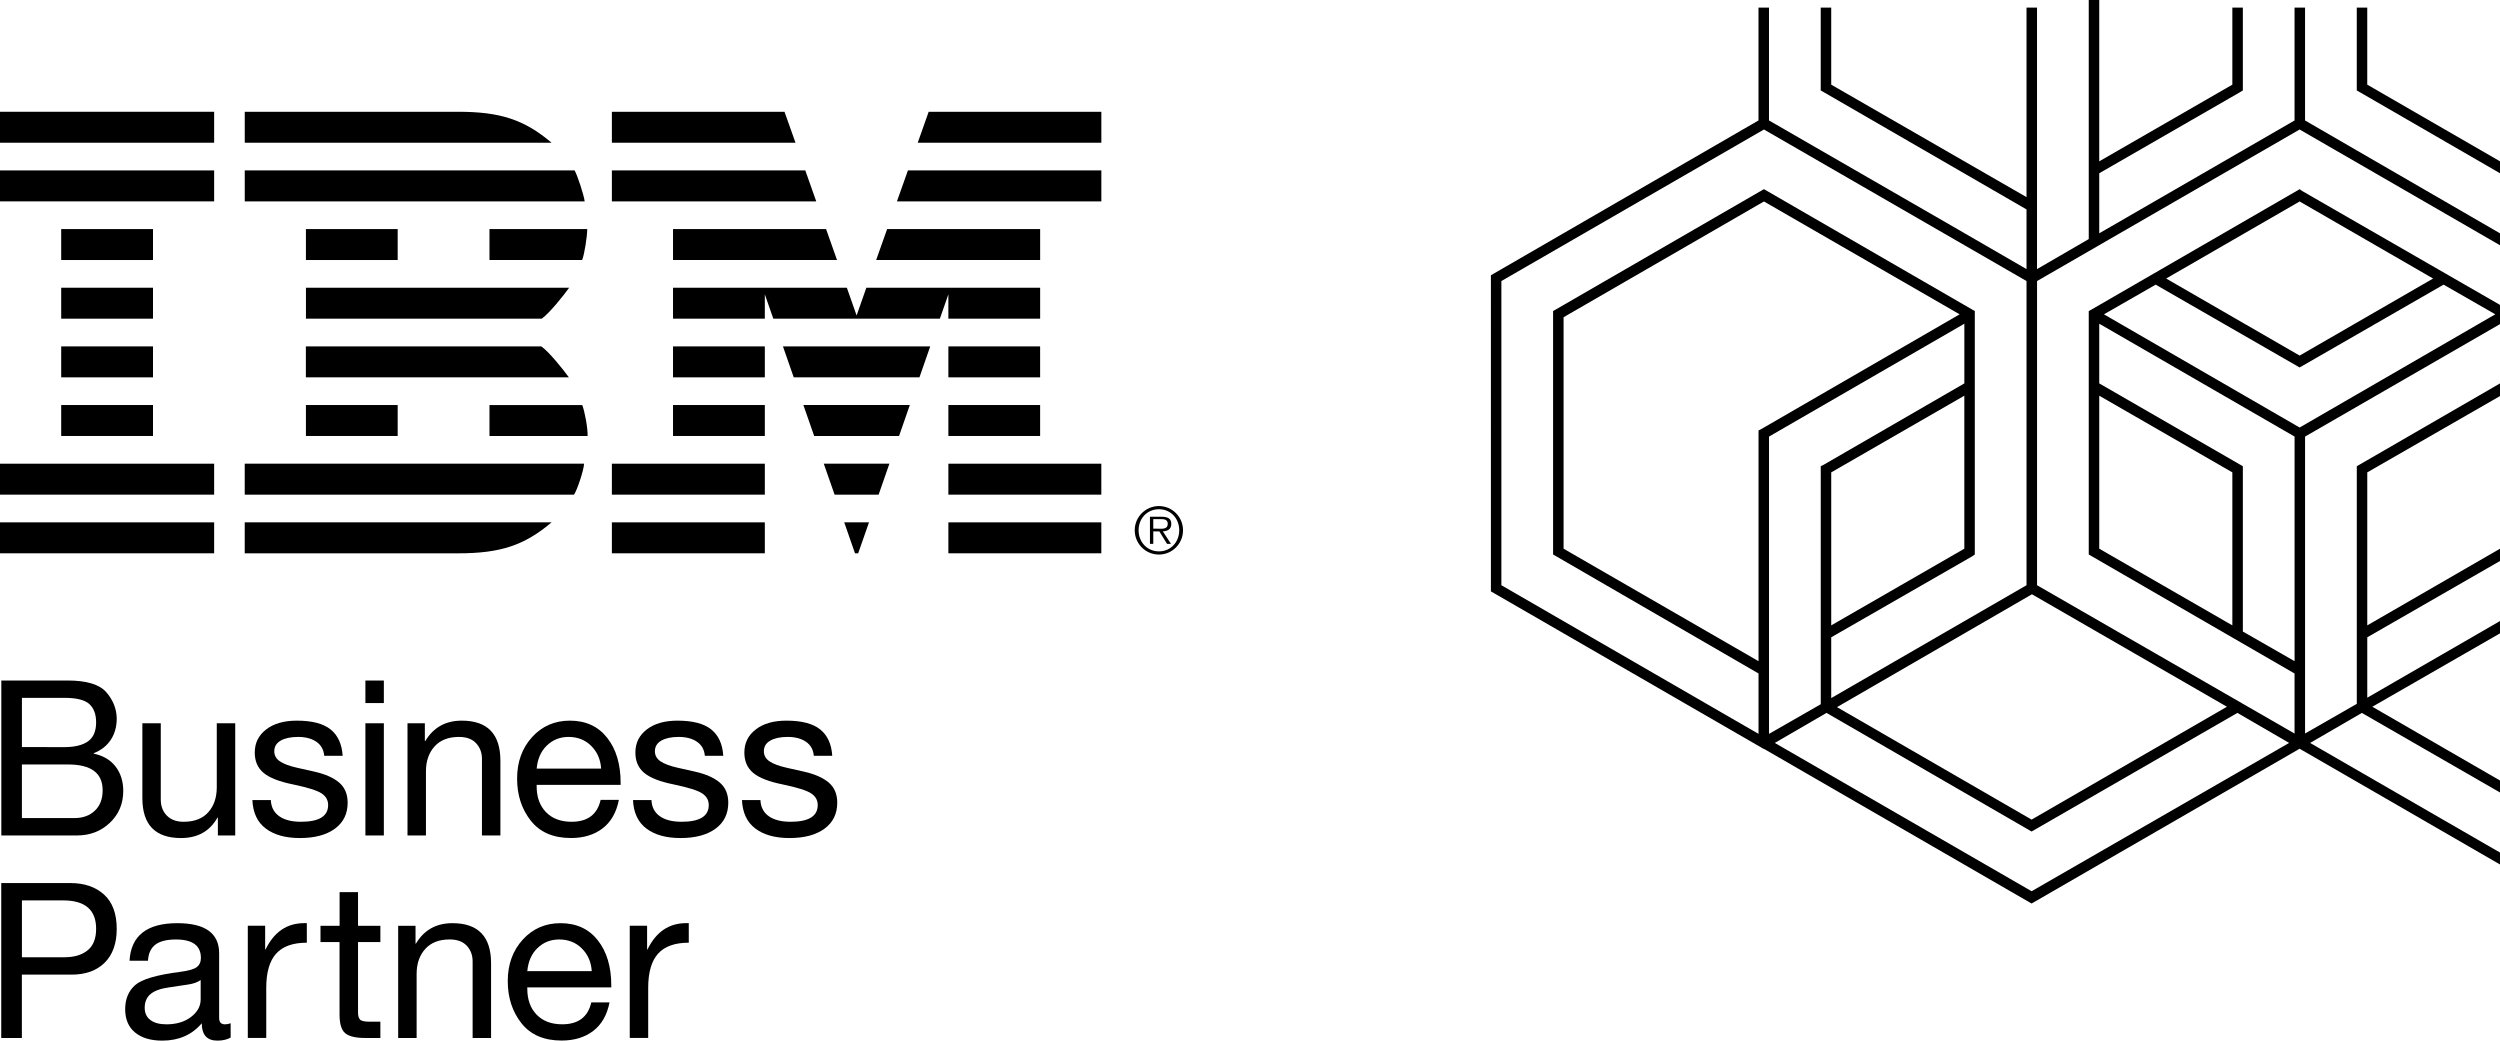 <?xml version="1.0" encoding="utf-8"?>
<!-- Generator: Adobe Illustrator 21.0.0, SVG Export Plug-In . SVG Version: 6.00 Build 0)  -->
<svg version="1.1" id="Layer_3" xmlns="http://www.w3.org/2000/svg" xmlns:xlink="http://www.w3.org/1999/xlink" x="0px" y="0px"
	 viewBox="-16.56 -17.251 100 41.623" enable-background="new -16.56 -17.251 100 41.623" xml:space="preserve">
<g>
	<polygon fill="#000000" points="83.44,-10.798 83.44,-10.321 77.711,-13.634 77.711,-16.947 78.13,-16.947 78.13,-13.865 	"/>
	<path fill="#000000" d="M75.425-12.071l8.015,4.63v-0.477l-7.798-4.514v-4.514h-0.42v4.514L67.41-7.919v-2.402l5.628-3.241
		l0.116-0.072v-3.313h-0.42v3.082l-5.324,3.067v-6.453h-0.42v9.563l-2.069,1.201v-10.46h-0.42v7.581l-7.812-4.499v-3.082h-0.42
		v3.313l8.232,4.76v2.387l-2.749-1.591l-7.552-4.355v-4.514h-0.42v4.514L43.177-6.299l-0.101,0.058V6.404l10.822,6.25l0.101,0.058
		h0.014l10.59,6.12l0.101,0.058l10.721-6.192l8.015,4.63v-0.477l-7.595-4.384l2.069-1.201l5.527,3.183V13.97l-5.107-2.951
		l5.107-2.937V7.59l-5.31,3.067V8.241l5.31-3.053V4.697l-5.31,3.067v-6.12l5.31-3.053v-0.506l-5.729,3.313v9.505l-2.069,1.186V0.212
		l7.798-4.499v-0.767l-7.914-4.557l-0.101-0.072l-8.333,4.818L66.99-4.808v9.737l8.232,4.76v2.402L64.922,6.158V-6.009
		L75.425-12.071z M75.425-9.192l5.339,3.082l-5.339,3.082l-5.339-3.082L75.425-9.192z M69.667-5.865l5.758,3.313l5.758-3.313
		l2.069,1.186L75.425-0.15l-7.827-4.528L69.667-5.865z M72.734,7.764L67.41,4.697v-6.12l5.324,3.067V7.764z M73.154,8.01V1.398
		L67.41-1.915v-2.387l7.813,4.514v8.984L73.154,8.01z M53.781,12.104L43.495,6.158V-6.009l10.503-6.062l10.503,6.062V6.158
		l-7.812,4.514V8.241l5.642-3.241l0.101-0.072v-9.737l-8.435-4.876l-8.333,4.818l-0.101,0.058v9.737l8.218,4.76V12.104z
		 M56.689,7.764v-6.12l5.324-3.067v6.12L56.689,7.764z M53.897-0.092l-0.116,0.058v9.23l-7.798-4.499v-9.259l8.015-4.63l7.827,4.514
		L53.897-0.092z M54.201,0.212l7.813-4.514v2.387L56.386,1.34L56.27,1.398v9.52l-2.069,1.186V0.212z M75.005,12.466l-10.301,5.932
		l-10.272-5.932l2.069-1.201l8.102,4.687l0.101,0.058l8.232-4.745L75.005,12.466z M72.517,11.019l-7.813,4.514l-7.784-4.499
		l7.798-4.514L72.517,11.019z"/>
</g>
<g>
	<g>
		<path fill="#000000" d="M-6.771,1.297H6.804C6.785,1.58,6.524,2.354,6.402,2.535H-6.771V1.297z"/>
		<path fill="#000000" d="M-6.77-10.434H6.425c0.113,0.204,0.37,0.975,0.402,1.238H-6.77V-10.434z"/>
		<path fill="#000000" d="M-4.323-3.395h9.416c0.307,0.216,0.875,0.922,1.102,1.238H-4.325v-1.238H-4.323z"/>
		<path fill="#000000" d="M3.019,0.189h3.925c0.01-0.324-0.117-0.99-0.214-1.238H3.019L3.019,0.189z"/>
		<path fill="#000000" d="M-4.323-4.503h9.431c0.307-0.216,0.871-0.922,1.098-1.238H-4.322v1.238H-4.323z"/>
		<path fill="#000000" d="M3.019-8.088H6.93C6.928-7.802,6.823-7.099,6.726-6.85H3.019V-8.088z"/>
		<path fill="#000000" d="M-6.771,3.643H5.503C4.415,4.565,3.454,4.882,1.77,4.882H0.555h-7.326V3.643z"/>
		<path fill="#000000" d="M-6.77-11.542H5.503C4.415-12.463,3.454-12.78,1.77-12.78H0.555H-6.77V-11.542z"/>
		<rect x="-16.56" y="-12.78" fill="#000000" width="8.566" height="1.238"/>
		<rect x="-16.56" y="-10.434" fill="#000000" width="8.566" height="1.238"/>
		<rect x="-16.56" y="1.297" fill="#000000" width="8.566" height="1.238"/>
		<rect x="-14.112" y="-1.05" fill="#000000" width="3.672" height="1.238"/>
		<rect x="-14.112" y="-3.395" fill="#000000" width="3.672" height="1.238"/>
		<rect x="-14.112" y="-5.742" fill="#000000" width="3.672" height="1.238"/>
		<rect x="-14.112" y="-8.088" fill="#000000" width="3.672" height="1.238"/>
		<rect x="-4.323" y="-1.05" fill="#000000" width="3.67" height="1.238"/>
		<rect x="-4.323" y="-8.088" fill="#000000" width="3.67" height="1.238"/>
		<polygon fill="#000000" points="16.007,0.189 19.402,0.189 19.833,-1.05 15.575,-1.05 		"/>
		<polygon fill="#000000" points="15.189,-2.157 20.218,-2.157 20.649,-3.395 14.758,-3.395 		"/>
		<rect x="-16.56" y="3.643" fill="#000000" width="8.566" height="1.238"/>
		<polygon fill="#000000" points="17.64,4.882 17.767,4.882 18.2,3.643 17.209,3.643 		"/>
		<rect x="10.361" y="-1.05" fill="#000000" width="3.672" height="1.238"/>
		<rect x="10.361" y="-3.395" fill="#000000" width="3.672" height="1.238"/>
		<rect x="7.915" y="3.643" fill="#000000" width="6.118" height="1.238"/>
		<rect x="7.915" y="1.297" fill="#000000" width="6.118" height="1.238"/>
		<polygon fill="#000000" points="16.824,2.535 18.585,2.535 19.016,1.297 16.391,1.297 		"/>
		<rect x="21.375" y="-1.05" fill="#000000" width="3.67" height="1.238"/>
		<rect x="21.375" y="-3.395" fill="#000000" width="3.67" height="1.238"/>
		<rect x="21.375" y="3.643" fill="#000000" width="6.118" height="1.238"/>
		<rect x="21.375" y="1.297" fill="#000000" width="6.118" height="1.238"/>
		<polygon fill="#000000" points="16.483,-8.088 10.361,-8.088 10.361,-6.85 16.921,-6.85 		"/>
		<polygon fill="#000000" points="18.094,-5.742 17.704,-4.631 17.314,-5.742 10.361,-5.742 10.361,-4.503 14.033,-4.503 
			14.033,-5.478 14.373,-4.503 21.035,-4.503 21.375,-5.478 21.375,-5.471 21.375,-5.473 21.375,-4.503 25.046,-4.503 
			25.046,-5.742 		"/>
		<polygon fill="#000000" points="14.82,-12.78 7.915,-12.78 7.915,-11.542 15.26,-11.542 		"/>
		<polygon fill="#000000" points="15.652,-10.434 7.915,-10.434 7.915,-9.195 16.09,-9.195 		"/>
		<polygon fill="#000000" points="18.925,-8.088 25.046,-8.088 25.046,-6.85 18.486,-6.85 		"/>
		<polygon fill="#000000" points="20.587,-12.78 27.494,-12.78 27.494,-11.542 20.149,-11.542 		"/>
		<polygon fill="#000000" points="19.757,-10.434 27.494,-10.434 27.494,-9.195 19.317,-9.195 		"/>
	</g>
	<path fill="#000000" d="M28.829,3.959c0-0.532,0.433-0.968,0.968-0.968c0.532,0,0.964,0.435,0.964,0.968
		c0,0.538-0.43,0.972-0.964,0.972C29.263,4.933,28.829,4.497,28.829,3.959z M30.609,3.959c0-0.472-0.341-0.841-0.81-0.841
		c-0.472,0-0.815,0.369-0.815,0.841c0,0.476,0.344,0.845,0.815,0.845C30.266,4.804,30.609,4.435,30.609,3.959z M30.279,4.503h-0.158
		l-0.308-0.499h-0.242v0.499h-0.133V3.419h0.472c0.285,0,0.382,0.107,0.382,0.286c0,0.213-0.148,0.292-0.339,0.297L30.279,4.503z
		 M29.772,3.898c0.153,0,0.378,0.026,0.378-0.195c0-0.169-0.137-0.19-0.271-0.19h-0.308v0.383h0.201V3.898z"/>
</g>
<g>
	<path fill="#000000" d="M-13.862,9.969c0.764,0,1.282,0.156,1.554,0.469c0.272,0.313,0.411,0.663,0.417,1.05
		c0,0.33-0.08,0.615-0.239,0.855c-0.159,0.24-0.386,0.418-0.681,0.534v0.017c0.382,0.081,0.674,0.255,0.877,0.521
		s0.304,0.59,0.304,0.972c0,0.509-0.178,0.933-0.534,1.272c-0.356,0.339-0.794,0.508-1.315,0.508h-3.028V9.969L-13.862,9.969z
		 M-13.992,12.634c0.417,0,0.734-0.077,0.951-0.23c0.217-0.153,0.326-0.407,0.326-0.76c0-0.324-0.091-0.569-0.273-0.734
		c-0.182-0.165-0.514-0.247-0.994-0.247h-1.701v1.97H-13.992z M-13.583,15.472c0.336,0,0.608-0.098,0.816-0.295
		c0.208-0.197,0.313-0.469,0.313-0.816c0-0.689-0.46-1.033-1.38-1.033h-1.85v2.144H-13.583z"/>
	<path fill="#000000" d="M-10.129,11.679v3.056c0,0.26,0.081,0.473,0.243,0.638c0.162,0.165,0.385,0.247,0.668,0.247
		c0.434,0,0.764-0.127,0.99-0.382c0.226-0.255,0.339-0.587,0.339-0.998v-2.561h0.738v4.488h-0.694v-0.712h-0.017
		c-0.307,0.544-0.793,0.816-1.458,0.816c-1.03,0-1.545-0.532-1.545-1.597v-2.995L-10.129,11.679z"/>
	<path fill="#000000" d="M-4.686,11.575c0.608,0,1.058,0.117,1.35,0.352s0.453,0.586,0.482,1.055h-0.738v-0.009
		c-0.023-0.243-0.129-0.428-0.317-0.556c-0.188-0.127-0.43-0.191-0.725-0.191c-0.295,0-0.528,0.049-0.699,0.148
		c-0.171,0.098-0.256,0.24-0.256,0.425c0,0.168,0.075,0.302,0.226,0.404s0.379,0.187,0.686,0.256l0.694,0.156
		c0.434,0.098,0.764,0.245,0.99,0.438c0.226,0.194,0.339,0.462,0.339,0.803c0,0.446-0.171,0.793-0.512,1.042
		c-0.341,0.249-0.807,0.373-1.398,0.373c-0.573,0-1.027-0.126-1.363-0.378c-0.336-0.252-0.515-0.632-0.538-1.141h0.738
		c0.012,0.278,0.122,0.492,0.33,0.642s0.501,0.226,0.877,0.226c0.723,0,1.085-0.223,1.085-0.668c0-0.197-0.088-0.353-0.265-0.469
		c-0.177-0.116-0.554-0.234-1.133-0.356c-0.55-0.11-0.943-0.263-1.181-0.46c-0.237-0.197-0.356-0.469-0.356-0.816
		c0-0.382,0.152-0.69,0.456-0.924C-5.611,11.692-5.201,11.575-4.686,11.575z"/>
	<path fill="#000000" d="M-1.206,9.969v0.903h-0.738V9.969H-1.206z M-1.206,11.679v4.488h-0.738v-4.488H-1.206z"/>
	<path fill="#000000" d="M1.911,11.575c1.03,0,1.545,0.535,1.545,1.606v2.986H2.718v-3.064c0-0.249-0.078-0.457-0.234-0.625
		s-0.385-0.252-0.686-0.252c-0.422,0-0.748,0.127-0.977,0.382s-0.343,0.587-0.343,0.998v2.561h-0.738v-4.488h0.694v0.712h0.017
		C0.777,11.847,1.263,11.575,1.911,11.575z"/>
	<path fill="#000000" d="M6.234,11.575c0.637,0,1.134,0.229,1.493,0.686c0.359,0.457,0.538,1.056,0.538,1.797v0.087H4.906v0.052
		c0,0.434,0.124,0.78,0.373,1.037c0.249,0.258,0.59,0.386,1.024,0.386c0.642,0,1.03-0.292,1.163-0.877h0.729
		c-0.098,0.503-0.315,0.884-0.651,1.141c-0.336,0.258-0.758,0.386-1.267,0.386c-0.706,0-1.241-0.231-1.606-0.694
		s-0.547-1.024-0.547-1.684c0-0.666,0.2-1.218,0.599-1.658C5.123,11.795,5.626,11.575,6.234,11.575z M7.485,13.493
		c-0.023-0.365-0.155-0.667-0.395-0.907c-0.24-0.24-0.543-0.36-0.907-0.36c-0.341,0-0.631,0.114-0.868,0.343
		c-0.237,0.229-0.373,0.537-0.408,0.924L7.485,13.493z"/>
	<path fill="#000000" d="M10.539,11.575c0.608,0,1.058,0.117,1.35,0.352s0.453,0.586,0.482,1.055h-0.738v-0.009
		c-0.023-0.243-0.129-0.428-0.317-0.556c-0.188-0.127-0.43-0.191-0.725-0.191c-0.295,0-0.528,0.049-0.699,0.148
		c-0.171,0.098-0.256,0.24-0.256,0.425c0,0.168,0.075,0.302,0.226,0.404s0.379,0.187,0.686,0.256l0.694,0.156
		c0.434,0.098,0.764,0.245,0.99,0.438c0.226,0.194,0.339,0.462,0.339,0.803c0,0.446-0.171,0.793-0.512,1.042
		c-0.341,0.249-0.807,0.373-1.398,0.373c-0.573,0-1.027-0.126-1.363-0.378c-0.336-0.252-0.515-0.632-0.538-1.141h0.738
		c0.012,0.278,0.122,0.492,0.33,0.642c0.208,0.15,0.501,0.226,0.877,0.226c0.723,0,1.085-0.223,1.085-0.668
		c0-0.197-0.088-0.353-0.265-0.469s-0.554-0.234-1.133-0.356c-0.55-0.11-0.943-0.263-1.181-0.46
		c-0.237-0.197-0.356-0.469-0.356-0.816c0-0.382,0.152-0.69,0.456-0.924C9.615,11.692,10.024,11.575,10.539,11.575z"/>
	<path fill="#000000" d="M14.898,11.575c0.608,0,1.058,0.117,1.35,0.352c0.292,0.234,0.453,0.586,0.482,1.055h-0.738v-0.009
		c-0.023-0.243-0.129-0.428-0.317-0.556c-0.188-0.127-0.43-0.191-0.725-0.191c-0.295,0-0.528,0.049-0.699,0.148
		c-0.172,0.098-0.256,0.24-0.256,0.425c0,0.168,0.075,0.302,0.226,0.404s0.379,0.187,0.686,0.256l0.694,0.156
		c0.434,0.098,0.764,0.245,0.99,0.438c0.226,0.194,0.339,0.462,0.339,0.803c0,0.446-0.171,0.793-0.512,1.042
		c-0.341,0.249-0.807,0.373-1.398,0.373c-0.573,0-1.027-0.126-1.363-0.378c-0.336-0.252-0.515-0.632-0.538-1.141h0.738
		c0.012,0.278,0.122,0.492,0.33,0.642s0.501,0.226,0.877,0.226c0.723,0,1.085-0.223,1.085-0.668c0-0.197-0.088-0.353-0.265-0.469
		c-0.177-0.116-0.554-0.234-1.133-0.356c-0.55-0.11-0.943-0.263-1.181-0.46c-0.237-0.197-0.356-0.469-0.356-0.816
		c0-0.382,0.152-0.69,0.456-0.924C13.972,11.692,14.382,11.575,14.898,11.575z"/>
	<path fill="#000000" d="M-13.749,18.071c0.561,0,1.011,0.153,1.35,0.46s0.508,0.764,0.508,1.372c0,0.584-0.161,1.036-0.482,1.354
		c-0.321,0.318-0.762,0.477-1.324,0.477h-1.988v2.535h-0.825v-6.198L-13.749,18.071z M-13.983,21.039
		c0.394,0,0.703-0.093,0.929-0.278c0.226-0.185,0.339-0.472,0.339-0.859c0-0.758-0.44-1.137-1.319-1.137h-1.649v2.274
		L-13.983,21.039z"/>
	<path fill="#000000" d="M-9.469,19.676c1.117,0,1.675,0.402,1.675,1.207v2.587c0,0.168,0.078,0.252,0.234,0.252
		c0.075,0,0.15-0.014,0.226-0.043v0.573c-0.145,0.081-0.321,0.122-0.53,0.122c-0.417,0-0.625-0.231-0.625-0.694
		c-0.394,0.463-0.92,0.694-1.58,0.694c-0.463,0-0.826-0.109-1.089-0.326c-0.263-0.217-0.395-0.528-0.395-0.933
		c0-0.399,0.13-0.718,0.391-0.955c0.26-0.237,0.865-0.417,1.814-0.538c0.324-0.041,0.543-0.103,0.655-0.187
		c0.113-0.084,0.169-0.207,0.169-0.369c0-0.492-0.333-0.738-0.998-0.738c-0.365,0-0.638,0.068-0.82,0.204
		c-0.182,0.137-0.282,0.352-0.299,0.647h-0.738C-11.321,20.177-10.685,19.676-9.469,19.676z M-10.772,23.062
		c0,0.208,0.075,0.37,0.226,0.486c0.15,0.116,0.365,0.174,0.642,0.174c0.399,0,0.728-0.098,0.985-0.295
		c0.258-0.197,0.386-0.431,0.386-0.703v-0.773c-0.133,0.093-0.307,0.153-0.521,0.182l-0.755,0.113
		c-0.33,0.046-0.573,0.135-0.729,0.265C-10.692,22.641-10.772,22.825-10.772,23.062z"/>
	<path fill="#000000" d="M-4.287,19.676v0.781c-0.556,0-0.965,0.146-1.228,0.438c-0.263,0.292-0.395,0.748-0.395,1.367v2.005h-0.738
		v-4.488h0.694v0.946h0.017c0.341-0.7,0.856-1.05,1.545-1.05H-4.287z"/>
	<path fill="#000000" d="M-2.239,18.435v1.345h0.894v0.651h-0.894v2.813c0,0.133,0.026,0.229,0.078,0.286
		c0.052,0.058,0.182,0.087,0.391,0.087h0.425v0.651h-0.608c-0.382,0-0.648-0.064-0.799-0.191c-0.15-0.127-0.226-0.376-0.226-0.747
		v-2.899H-3.74v-0.651h0.764v-1.345H-2.239z"/>
	<path fill="#000000" d="M1.538,19.676c1.03,0,1.545,0.535,1.545,1.606v2.986H2.345v-3.064c0-0.249-0.078-0.457-0.234-0.625
		c-0.156-0.168-0.385-0.252-0.686-0.252c-0.422,0-0.748,0.127-0.977,0.382s-0.343,0.587-0.343,0.998v2.561h-0.738v-4.488h0.694
		v0.712h0.017C0.403,19.948,0.889,19.676,1.538,19.676z"/>
	<path fill="#000000" d="M5.86,19.676c0.637,0,1.134,0.229,1.493,0.686s0.538,1.056,0.538,1.797v0.087H4.532v0.052
		c0,0.434,0.124,0.78,0.373,1.037c0.249,0.258,0.59,0.386,1.024,0.386c0.642,0,1.03-0.292,1.163-0.877h0.729
		c-0.098,0.503-0.315,0.884-0.651,1.141s-0.758,0.386-1.267,0.386c-0.706,0-1.241-0.231-1.606-0.694s-0.547-1.024-0.547-1.684
		c0-0.666,0.2-1.218,0.599-1.658C4.749,19.896,5.253,19.676,5.86,19.676z M7.11,21.595c-0.023-0.365-0.155-0.667-0.395-0.907
		c-0.24-0.24-0.543-0.36-0.907-0.36c-0.341,0-0.631,0.114-0.868,0.343c-0.237,0.229-0.373,0.537-0.408,0.924L7.11,21.595z"/>
	<path fill="#000000" d="M10.991,19.676v0.781c-0.556,0-0.965,0.146-1.228,0.438c-0.263,0.292-0.395,0.748-0.395,1.367v2.005H8.63
		v-4.488h0.694v0.946h0.017c0.341-0.7,0.856-1.05,1.545-1.05H10.991z"/>
</g>
</svg>
